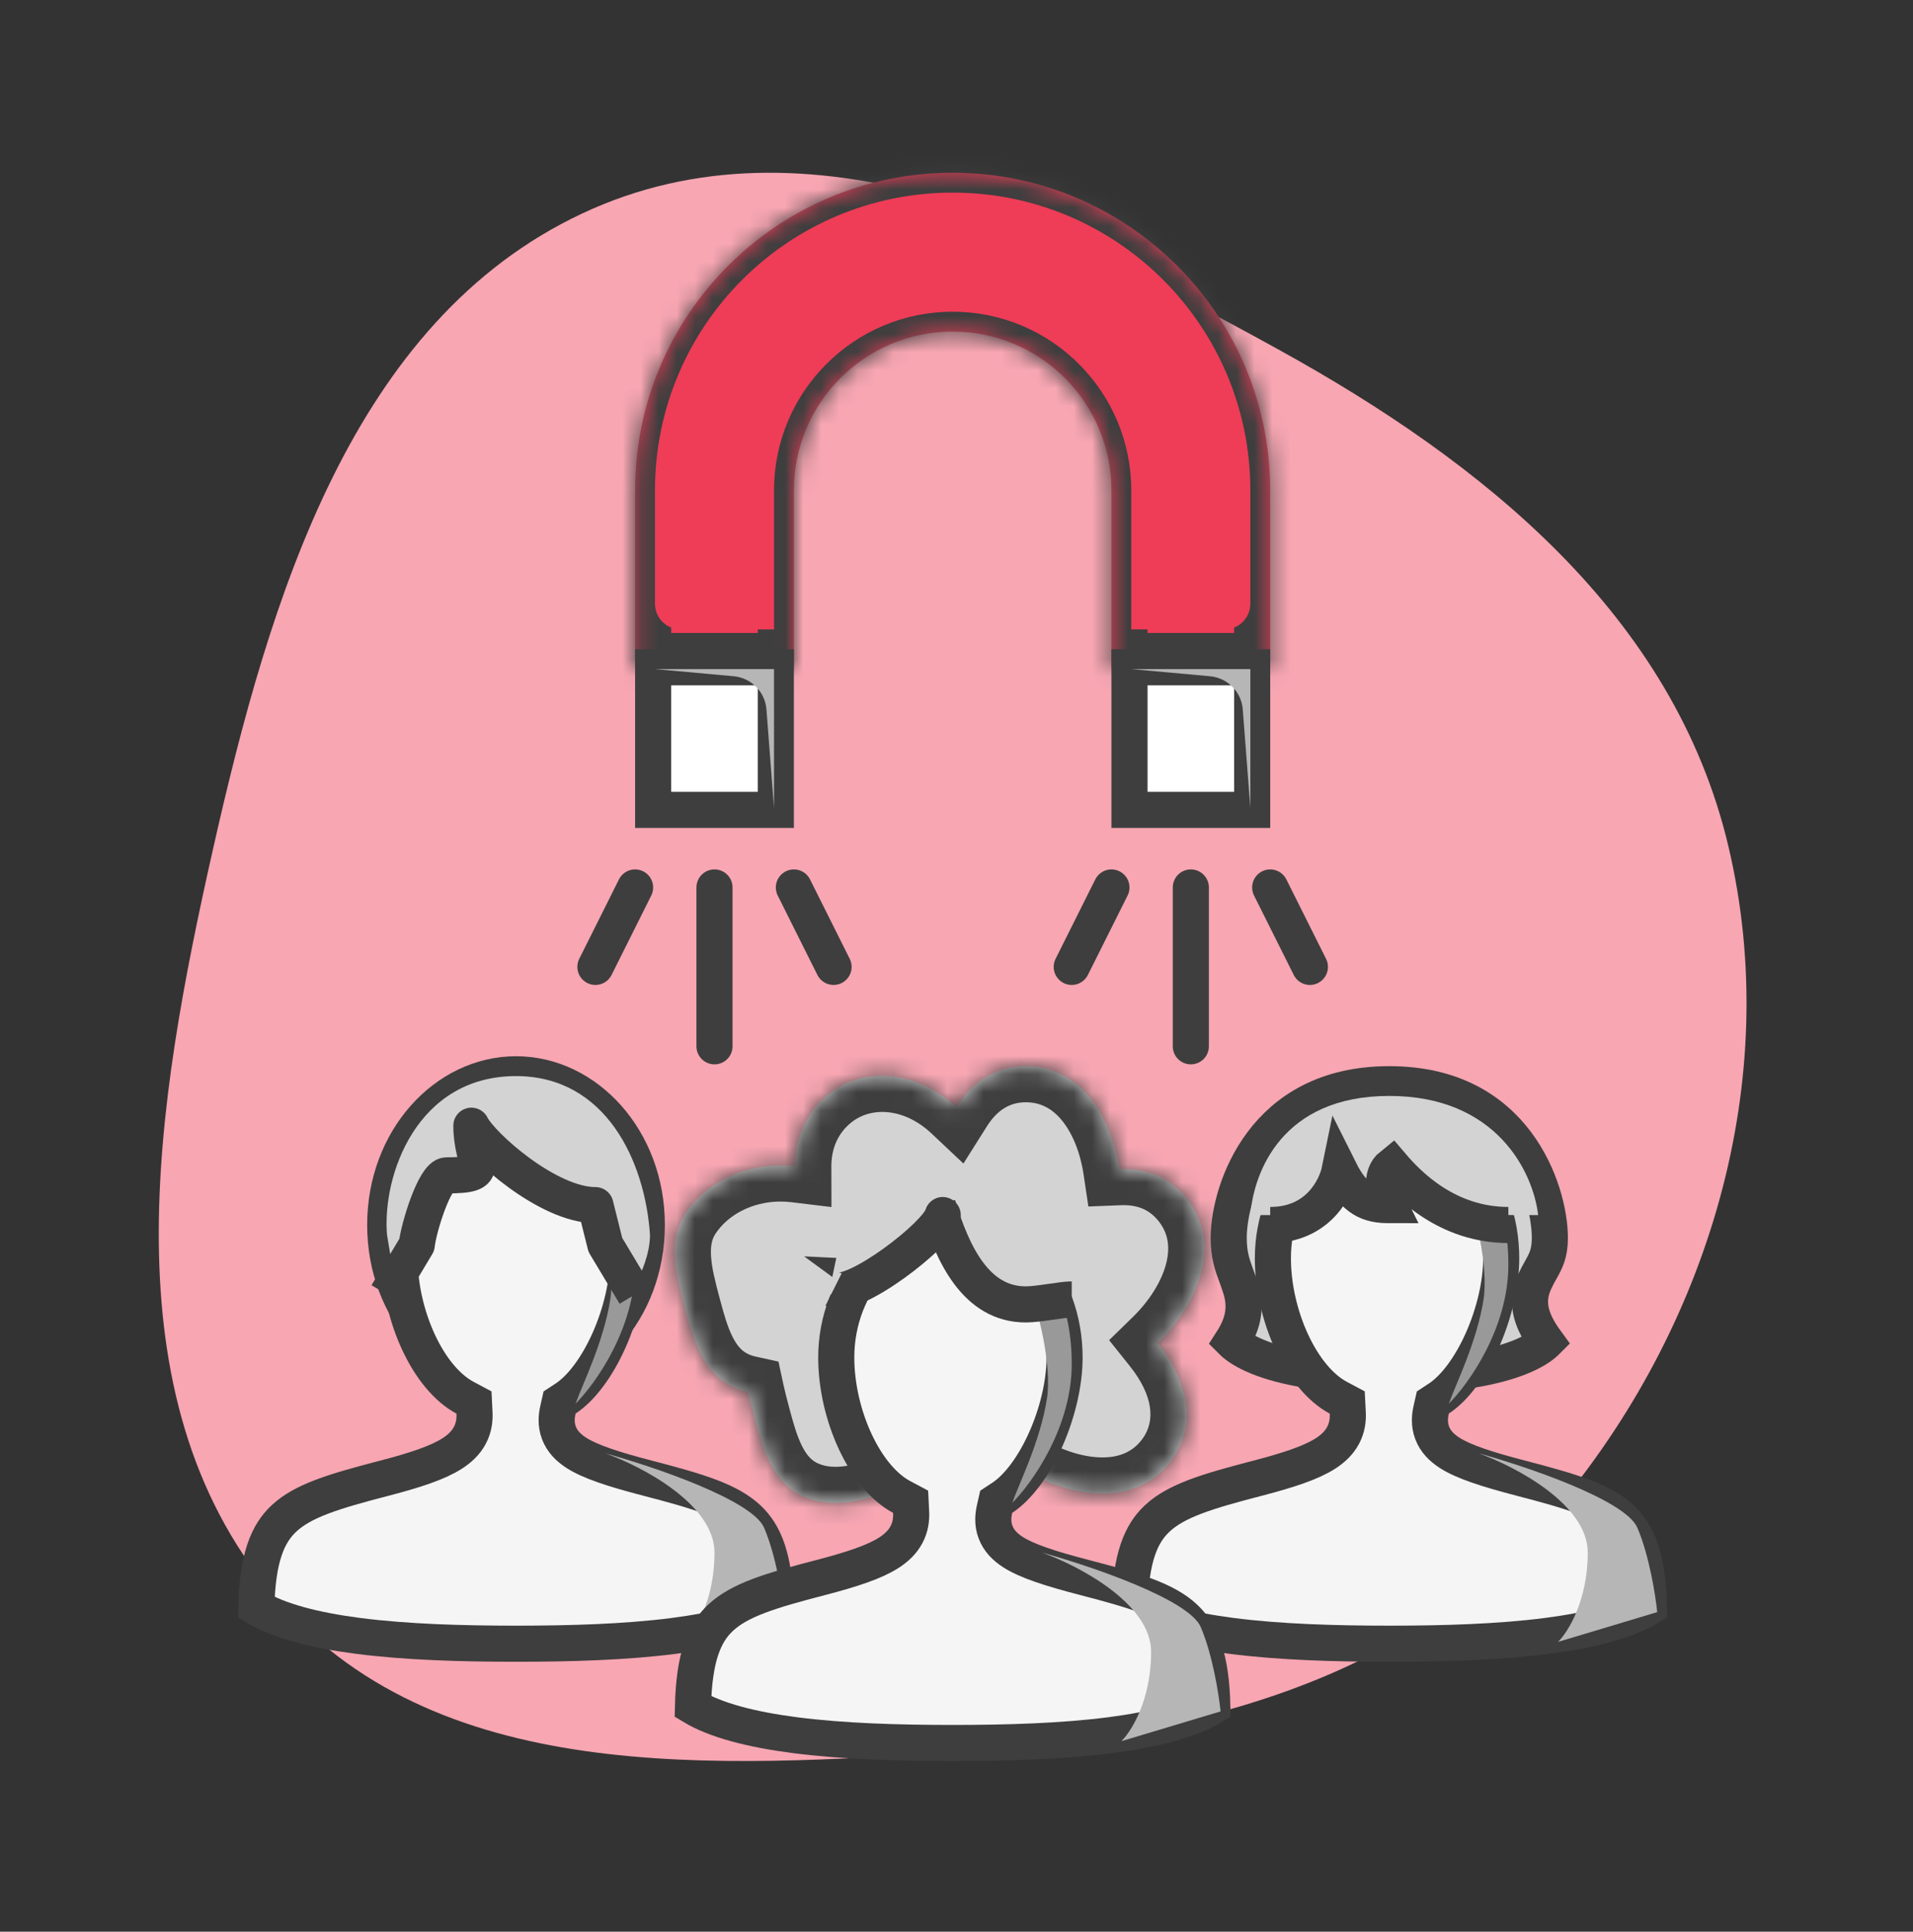 <svg width="106" height="107" viewBox="0 0 106 107" fill="none" xmlns="http://www.w3.org/2000/svg">
<rect x="0" y="0" width="106" height="107" fill="#333333" stroke="none"/>
<path fill-rule="evenodd" clip-rule="evenodd" d="M53.338 97.028C39.608 97.901 23.997 98.987 15.054 88.234C5.902 77.23 8.616 61.184 11.793 47.076C14.954 33.046 19.527 17.795 32.267 11.822C44.807 5.943 58.728 12.675 70.872 19.378C82.159 25.607 92.737 34.066 95.769 46.868C98.849 59.87 94.649 73.616 86.109 83.712C77.998 93.301 65.671 96.243 53.338 97.028Z" fill="#F7A6B2"/>
<path d="M35.841 67.855C35.841 72.587 32.482 76.203 28.593 76.203C24.704 76.203 21.345 72.587 21.345 67.855C21.345 63.123 24.704 59.507 28.593 59.507C32.482 59.507 35.841 63.123 35.841 67.855Z" fill="#D3D3D3" stroke="#3E3E3E" stroke-width="2"/>
<path d="M31.343 77.467L31.006 77.688L30.917 78.081C30.836 78.436 30.789 78.89 30.968 79.365C31.148 79.845 31.502 80.193 31.911 80.46C32.675 80.958 33.963 81.382 35.909 81.886C38.721 82.616 40.398 83.13 41.448 84.108C42.356 84.953 42.92 86.289 42.983 89.036C41.729 89.788 39.772 90.301 37.337 90.616C34.662 90.961 31.582 91.049 28.593 91.049C25.604 91.049 22.524 90.961 19.849 90.616C17.414 90.301 15.457 89.788 14.203 89.036C14.266 86.289 14.83 84.953 15.737 84.108C16.787 83.13 18.465 82.616 21.276 81.886C23.053 81.426 24.28 81.01 25.058 80.51C25.468 80.247 25.812 79.925 26.035 79.506C26.261 79.08 26.313 78.647 26.292 78.252L26.264 77.687L25.764 77.42C24.783 76.897 23.869 75.804 23.194 74.355C22.525 72.92 22.143 71.244 22.143 69.7C22.143 65.503 25.273 62.257 28.593 62.257C31.873 62.257 34.794 65.457 34.794 69.7C34.794 71.106 34.406 72.759 33.751 74.233C33.087 75.725 32.212 76.895 31.343 77.467Z" fill="#F5F5F5" stroke="#3E3E3E" stroke-width="2"/>
<g style="mix-blend-mode:darken">
<path d="M35.191 70.055C35.191 63.676 30.792 61.898 28.593 61.807C30.242 62.356 31.617 63.456 32.717 65.656C33.345 66.912 34.1 70.18 33.817 71.979C33.441 74.368 32.258 76.707 31.892 77.753C32.992 76.653 35.191 73.574 35.191 70.055Z" fill="#999999"/>
</g>
<g style="mix-blend-mode:darken">
<path d="M42.339 84.626C41.68 83.086 36.199 81.235 33.542 80.502C35.558 81.221 39.59 83.326 39.59 86.001C39.59 88.675 38.49 90.414 37.941 90.949L43.439 89.3C43.347 88.383 42.999 86.165 42.339 84.626Z" fill="#B6B6B6"/>
</g>
<path d="M28.593 59.607C33.542 59.607 35.741 64.281 36.016 68.405C36.016 69.504 35.466 70.604 35.466 70.604L33.542 68.955L32.992 66.755C30.352 66.755 26.852 63.456 26.119 62.356L25.844 64.556L24.469 65.106L23.094 68.955L21.72 70.054L21.445 68.405C21.17 65.106 23.094 59.607 28.593 59.607Z" fill="#D3D3D3"/>
<path d="M21.445 71.704L23.094 68.955C23.186 68.038 24.084 65.106 24.744 65.106C27.428 65.106 26.119 64.556 26.119 62.356C26.668 63.456 30.352 66.755 32.992 66.755L33.542 68.955L35.191 71.704" stroke="#3E3E3E" stroke-width="2" stroke-linejoin="round"/>
<path d="M85.878 68.568C85.878 69.443 85.652 69.847 85.368 70.355C85.264 70.541 85.153 70.74 85.042 70.981C84.82 71.465 84.677 72.043 84.868 72.766C84.998 73.257 85.27 73.763 85.675 74.317C85.657 74.335 85.637 74.353 85.616 74.373C85.365 74.601 84.938 74.885 84.259 75.162C82.898 75.716 80.615 76.203 76.981 76.203C73.347 76.203 71.064 75.716 69.703 75.162C69.024 74.885 68.597 74.601 68.346 74.373C68.316 74.346 68.289 74.32 68.265 74.296C68.556 73.843 68.751 73.408 68.844 72.968C68.98 72.329 68.878 71.789 68.734 71.326C68.662 71.095 68.586 70.887 68.511 70.684C68.288 70.083 68.083 69.528 68.083 68.568C68.083 67.273 68.569 65.112 69.932 63.299C71.259 61.533 73.443 60.057 76.981 60.057C80.519 60.057 82.703 61.533 84.03 63.299C85.393 65.112 85.878 67.273 85.878 68.568Z" fill="#D3D3D3" stroke="#3E3E3E" stroke-width="2"/>
<path d="M79.73 77.467L79.394 77.688L79.305 78.081C79.224 78.435 79.177 78.889 79.356 79.365C79.536 79.845 79.89 80.192 80.299 80.46C81.062 80.958 82.351 81.381 84.297 81.886C87.109 82.616 88.786 83.13 89.836 84.108C90.744 84.952 91.308 86.289 91.371 89.035C90.117 89.787 88.16 90.3 85.725 90.615C83.05 90.961 79.97 91.049 76.981 91.049C73.992 91.049 70.912 90.961 68.237 90.615C65.802 90.3 63.845 89.787 62.591 89.035C62.654 86.289 63.218 84.952 64.125 84.108C65.175 83.13 66.853 82.616 69.664 81.886C71.441 81.425 72.668 81.01 73.447 80.51C73.856 80.247 74.2 79.925 74.423 79.506C74.649 79.08 74.701 78.647 74.68 78.251L74.651 77.686L74.152 77.42C73.171 76.896 72.257 75.803 71.582 74.354C70.913 72.92 70.531 71.244 70.531 69.699C70.531 65.503 73.66 62.256 76.981 62.256C80.261 62.256 83.182 65.457 83.182 69.699C83.182 71.106 82.794 72.758 82.139 74.232C81.475 75.724 80.6 76.895 79.73 77.467Z" fill="#F5F5F5" stroke="#3E3E3E" stroke-width="2"/>
<g style="mix-blend-mode:darken">
<path d="M83.579 70.054C83.579 63.676 79.18 61.898 76.981 61.806C78.63 62.356 80.005 63.456 81.105 65.655C81.733 66.912 82.488 70.18 82.204 71.979C81.829 74.367 80.646 76.707 80.28 77.752C81.38 76.652 83.579 73.573 83.579 70.054Z" fill="#999999"/>
</g>
<g style="mix-blend-mode:darken">
<path d="M90.727 84.625C90.068 83.086 84.587 81.235 81.93 80.501C83.946 81.22 87.978 83.326 87.978 86C87.978 88.674 86.878 90.413 86.329 90.949L91.827 89.299C91.736 88.383 91.387 86.165 90.727 84.625Z" fill="#B6B6B6"/>
</g>
<path d="M79.73 66.755C82.754 67.36 83.579 67.305 84.129 67.305H85.229C84.954 64.922 82.919 60.706 76.981 60.706C71.042 60.706 69.466 64.922 69.283 67.305H70.382C72.582 67.305 73.865 66.022 74.231 65.105C74.451 66.205 76.156 66.663 76.981 66.755C76.541 66.095 76.797 65.197 76.981 64.831C77.073 64.831 77.271 66.263 79.73 66.755Z" fill="#D3D3D3"/>
<path d="M70.382 67.855C73.078 67.855 74.044 65.747 74.231 64.831C75.056 66.48 75.881 66.755 76.981 66.755C76.706 66.205 76.431 65.106 77.121 64.556C78.057 65.655 80.21 67.855 83.579 67.855" stroke="#3E3E3E" stroke-width="2"/>
<mask id="path-14-inside-1_65_293" fill="white">
<path fill-rule="evenodd" clip-rule="evenodd" d="M62.02 64.76C61.575 61.785 59.837 59.057 56.839 59.057C55.119 59.057 53.841 59.979 52.988 61.331C51.034 59.49 48.111 58.899 45.959 60.583C44.663 61.598 44.063 63.076 44.066 64.605C43.758 64.568 43.446 64.551 43.132 64.557C41.081 64.593 39.073 65.556 37.963 67.257C36.974 68.771 37.471 70.643 37.934 72.391L37.959 72.484C38.403 74.159 38.922 75.948 40.478 76.751C40.793 76.913 41.118 77.027 41.45 77.1C41.547 77.549 41.666 77.998 41.783 78.439L41.808 78.532C42.252 80.207 42.771 81.997 44.327 82.799C45.932 83.627 47.818 83.193 49.483 82.49C51.272 81.735 53.072 80.701 53.64 78.866C53.705 78.658 53.756 78.448 53.795 78.237C54.245 79.271 54.995 80.21 55.963 80.91C58.8 82.959 62.879 83.706 64.936 80.859C66.417 78.809 65.721 76.364 64.151 74.401C66.449 72.163 67.745 68.841 65.733 66.359C64.76 65.157 63.432 64.703 62.02 64.76ZM51.125 71.918C51.592 72.259 52.017 72.662 52.386 73.12C52.824 73.663 53.178 74.269 53.433 74.908C53.572 74.29 53.836 73.688 54.239 73.13C54.337 72.995 54.44 72.866 54.548 72.745C54.465 72.366 54.429 71.979 54.438 71.591C54.227 71.464 54.026 71.321 53.836 71.164C52.988 71.74 52.062 71.964 51.125 71.918Z"/>
</mask>
<path fill-rule="evenodd" clip-rule="evenodd" d="M62.02 64.76C61.575 61.785 59.837 59.057 56.839 59.057C55.119 59.057 53.841 59.979 52.988 61.331C51.034 59.49 48.111 58.899 45.959 60.583C44.663 61.598 44.063 63.076 44.066 64.605C43.758 64.568 43.446 64.551 43.132 64.557C41.081 64.593 39.073 65.556 37.963 67.257C36.974 68.771 37.471 70.643 37.934 72.391L37.959 72.484C38.403 74.159 38.922 75.948 40.478 76.751C40.793 76.913 41.118 77.027 41.45 77.1C41.547 77.549 41.666 77.998 41.783 78.439L41.808 78.532C42.252 80.207 42.771 81.997 44.327 82.799C45.932 83.627 47.818 83.193 49.483 82.49C51.272 81.735 53.072 80.701 53.64 78.866C53.705 78.658 53.756 78.448 53.795 78.237C54.245 79.271 54.995 80.21 55.963 80.91C58.8 82.959 62.879 83.706 64.936 80.859C66.417 78.809 65.721 76.364 64.151 74.401C66.449 72.163 67.745 68.841 65.733 66.359C64.76 65.157 63.432 64.703 62.02 64.76ZM51.125 71.918C51.592 72.259 52.017 72.662 52.386 73.12C52.824 73.663 53.178 74.269 53.433 74.908C53.572 74.29 53.836 73.688 54.239 73.13C54.337 72.995 54.44 72.866 54.548 72.745C54.465 72.366 54.429 71.979 54.438 71.591C54.227 71.464 54.026 71.321 53.836 71.164C52.988 71.74 52.062 71.964 51.125 71.918Z" fill="#D3D3D3"/>
<path d="M62.02 64.76L60.042 65.056L60.307 66.831L62.101 66.759L62.02 64.76ZM52.988 61.331L51.617 62.787L53.384 64.451L54.679 62.398L52.988 61.331ZM45.959 60.583L44.727 59.008L44.727 59.008L45.959 60.583ZM44.066 64.605L43.827 66.59L46.071 66.861L46.066 64.6L44.066 64.605ZM43.132 64.557L43.167 66.556L43.167 66.556L43.132 64.557ZM37.963 67.257L36.288 66.163L36.288 66.163L37.963 67.257ZM37.934 72.391L39.867 71.878L39.867 71.878L37.934 72.391ZM37.959 72.484L39.892 71.971L39.892 71.971L37.959 72.484ZM40.478 76.751L41.395 74.973L41.395 74.973L40.478 76.751ZM41.45 77.1L43.406 76.678L43.135 75.421L41.878 75.146L41.45 77.1ZM41.783 78.439L43.716 77.927L43.716 77.926L41.783 78.439ZM41.808 78.532L43.741 78.02L43.741 78.019L41.808 78.532ZM44.327 82.799L45.244 81.022L45.244 81.022L44.327 82.799ZM49.483 82.49L50.261 84.333L50.261 84.333L49.483 82.49ZM53.64 78.866L55.551 79.458L55.551 79.458L53.64 78.866ZM53.795 78.237L55.628 77.438L53.01 71.433L51.828 77.876L53.795 78.237ZM55.963 80.91L57.135 79.289L57.135 79.289L55.963 80.91ZM64.936 80.859L63.314 79.688L63.314 79.688L64.936 80.859ZM64.151 74.401L62.755 72.969L61.456 74.234L62.589 75.651L64.151 74.401ZM65.733 66.359L67.287 65.1L67.287 65.1L65.733 66.359ZM51.125 71.918L51.223 69.92L44.556 69.592L49.944 73.532L51.125 71.918ZM52.386 73.12L53.943 71.864L53.943 71.864L52.386 73.12ZM53.433 74.908L51.574 75.647L53.963 81.655L55.384 75.348L53.433 74.908ZM54.239 73.13L52.618 71.959L52.618 71.959L54.239 73.13ZM54.548 72.745L56.041 74.076L56.722 73.313L56.501 72.314L54.548 72.745ZM54.438 71.591L56.437 71.635L56.463 70.475L55.468 69.877L54.438 71.591ZM53.836 71.164L55.112 69.624L53.954 68.664L52.71 69.51L53.836 71.164ZM56.839 61.057C57.652 61.057 58.297 61.399 58.841 62.062C59.421 62.768 59.858 63.827 60.042 65.056L63.998 64.465C63.737 62.718 63.083 60.925 61.933 59.524C60.747 58.079 59.024 57.057 56.839 57.057V61.057ZM54.679 62.398C55.257 61.483 55.96 61.057 56.839 61.057V57.057C54.278 57.057 52.425 58.475 51.297 60.263L54.679 62.398ZM47.192 62.158C48.334 61.264 50.145 61.401 51.617 62.787L54.359 59.875C51.922 57.58 47.887 56.534 44.727 59.008L47.192 62.158ZM46.066 64.6C46.064 63.607 46.442 62.746 47.192 62.158L44.727 59.008C42.885 60.45 42.062 62.544 42.066 64.609L46.066 64.6ZM43.167 66.556C43.389 66.553 43.609 66.564 43.827 66.59L44.306 62.619C43.907 62.571 43.503 62.55 43.097 62.557L43.167 66.556ZM39.638 68.35C40.332 67.285 41.676 66.583 43.167 66.556L43.097 62.557C40.486 62.603 37.813 63.826 36.288 66.163L39.638 68.35ZM39.867 71.878C39.625 70.965 39.443 70.251 39.4 69.603C39.359 68.998 39.456 68.628 39.638 68.35L36.288 66.163C35.481 67.4 35.332 68.723 35.408 69.87C35.482 70.973 35.78 72.069 36.001 72.903L39.867 71.878ZM39.892 71.971L39.867 71.878L36.001 72.903L36.026 72.996L39.892 71.971ZM41.395 74.973C41.108 74.825 40.847 74.561 40.589 74.048C40.315 73.501 40.119 72.826 39.892 71.971L36.026 72.996C36.243 73.816 36.528 74.874 37.014 75.841C37.516 76.842 38.292 77.874 39.562 78.528L41.395 74.973ZM41.878 75.146C41.707 75.108 41.547 75.052 41.395 74.973L39.562 78.528C40.039 78.775 40.529 78.945 41.022 79.053L41.878 75.146ZM43.716 77.926C43.597 77.478 43.491 77.074 43.406 76.678L39.495 77.521C39.604 78.024 39.735 78.518 39.85 78.952L43.716 77.926ZM43.741 78.019L43.716 77.927L39.85 78.952L39.875 79.044L43.741 78.019ZM45.244 81.022C44.957 80.874 44.696 80.61 44.438 80.096C44.164 79.549 43.968 78.875 43.741 78.02L39.875 79.044C40.092 79.864 40.377 80.923 40.863 81.89C41.365 82.89 42.141 83.922 43.411 84.577L45.244 81.022ZM48.705 80.648C47.139 81.309 46.005 81.414 45.244 81.022L43.411 84.577C45.86 85.84 48.497 85.078 50.261 84.333L48.705 80.648ZM51.73 78.275C51.457 79.155 50.498 79.891 48.705 80.648L50.261 84.333C52.046 83.579 54.687 82.247 55.551 79.458L51.73 78.275ZM51.828 77.876C51.803 78.01 51.77 78.143 51.73 78.275L55.551 79.458C55.639 79.173 55.709 78.886 55.762 78.598L51.828 77.876ZM57.135 79.289C56.453 78.796 55.934 78.14 55.628 77.438L51.961 79.036C52.557 80.402 53.536 81.624 54.792 82.531L57.135 79.289ZM63.314 79.688C62.771 80.44 61.963 80.783 60.848 80.723C59.676 80.661 58.309 80.137 57.135 79.289L54.792 82.531C56.454 83.732 58.545 84.606 60.636 84.718C62.783 84.832 65.043 84.124 66.557 82.03L63.314 79.688ZM62.589 75.651C63.917 77.31 64.02 78.71 63.314 79.688L66.557 82.03C68.813 78.907 67.525 75.417 65.713 73.152L62.589 75.651ZM64.18 67.618C64.72 68.284 64.853 69.058 64.62 69.981C64.371 70.96 63.709 72.04 62.755 72.969L65.547 75.834C66.891 74.524 68.025 72.824 68.497 70.963C68.983 69.045 68.759 66.916 67.287 65.1L64.18 67.618ZM62.101 66.759C62.999 66.722 63.672 66.992 64.18 67.618L67.287 65.1C65.848 63.323 63.865 62.684 61.939 62.762L62.101 66.759ZM49.944 73.532C50.273 73.773 50.571 74.055 50.829 74.375L53.943 71.864C53.463 71.269 52.911 70.746 52.305 70.303L49.944 73.532ZM50.829 74.375C51.143 74.765 51.395 75.197 51.574 75.647L55.291 74.169C54.962 73.341 54.505 72.561 53.943 71.864L50.829 74.375ZM55.384 75.348C55.465 74.99 55.617 74.638 55.86 74.302L52.618 71.959C52.055 72.738 51.68 73.589 51.482 74.469L55.384 75.348ZM55.86 74.302C55.918 74.221 55.979 74.146 56.041 74.076L53.056 71.413C52.902 71.586 52.756 71.768 52.618 71.959L55.86 74.302ZM56.501 72.314C56.454 72.098 56.432 71.871 56.437 71.635L52.438 71.547C52.426 72.087 52.476 72.634 52.596 73.176L56.501 72.314ZM55.468 69.877C55.346 69.804 55.227 69.719 55.112 69.624L52.559 72.704C52.824 72.923 53.107 73.125 53.407 73.305L55.468 69.877ZM52.71 69.51C52.249 69.824 51.759 69.946 51.223 69.92L51.027 73.915C52.365 73.981 53.727 73.657 54.961 72.817L52.71 69.51Z" fill="#3E3E3E" mask="url(#path-14-inside-1_65_293)"/>
<path d="M55.536 82.966L55.2 83.187L55.111 83.58C55.03 83.934 54.983 84.388 55.162 84.864C55.342 85.344 55.696 85.691 56.105 85.959C56.869 86.457 58.157 86.88 60.103 87.385C62.915 88.115 64.592 88.629 65.642 89.606C66.55 90.451 67.114 91.788 67.177 94.534C65.923 95.286 63.966 95.799 61.531 96.114C58.856 96.46 55.776 96.548 52.787 96.548C49.797 96.548 46.718 96.46 44.043 96.114C41.608 95.799 39.651 95.286 38.397 94.534C38.46 91.788 39.024 90.451 39.931 89.606C40.981 88.629 42.658 88.115 45.47 87.385C47.247 86.924 48.474 86.509 49.252 86.009C49.662 85.746 50.006 85.424 50.229 85.005C50.455 84.579 50.507 84.146 50.486 83.75L50.458 83.185L49.958 82.919C48.977 82.395 48.063 81.302 47.388 79.853C46.719 78.419 46.337 76.743 46.337 75.198C46.337 71.002 49.467 67.755 52.787 67.755C56.067 67.755 58.988 70.956 58.988 75.198C58.988 76.605 58.6 78.257 57.945 79.731C57.281 81.223 56.406 82.394 55.536 82.966Z" fill="#F5F5F5" stroke="#3E3E3E" stroke-width="2"/>
<g style="mix-blend-mode:darken">
<path d="M59.385 75.553C59.385 69.175 54.986 67.397 52.787 67.305C54.436 67.855 55.811 68.955 56.911 71.154C57.539 72.411 58.294 75.679 58.011 77.478C57.635 79.866 56.452 82.206 56.086 83.251C57.186 82.151 59.385 79.072 59.385 75.553Z" fill="#999999"/>
</g>
<g style="mix-blend-mode:darken">
<path d="M66.533 90.124C65.874 88.585 60.393 86.734 57.736 86.001C59.752 86.719 63.784 88.825 63.784 91.499C63.784 94.173 62.684 95.912 62.135 96.448L67.633 94.798C67.541 93.882 67.193 91.664 66.533 90.124Z" fill="#B6B6B6"/>
</g>
<path d="M54.711 71.704C52.952 71.044 51.962 68.496 51.687 67.305C51.687 66.847 52.017 65.765 53.337 65.106C54.656 64.446 58.652 68.496 60.485 70.604L58.835 71.979C58.194 72.162 56.471 72.364 54.711 71.704Z" fill="#D3D3D3"/>
<path d="M51.962 66.755C52.787 69.505 54.097 72.254 56.839 72.254C57.56 72.254 58.835 71.979 59.385 71.979" stroke="#3E3E3E" stroke-width="2"/>
<path d="M50.587 70.054C49.488 71.374 47.013 71.704 45.914 71.704L47.013 66.48C48.938 66.205 52.787 65.82 52.787 66.48C52.787 67.305 51.962 68.405 50.587 70.054Z" fill="#D3D3D3"/>
<path d="M53.207 67.548C53.341 67.012 53.015 66.469 52.48 66.335C51.944 66.201 51.401 66.527 51.267 67.063L53.207 67.548ZM51.267 67.063C51.285 66.99 51.291 67.029 51.152 67.209C51.034 67.361 50.86 67.553 50.633 67.774C50.181 68.215 49.576 68.716 48.939 69.173C48.298 69.633 47.659 70.024 47.141 70.263C46.879 70.383 46.683 70.449 46.555 70.475C46.395 70.507 46.473 70.453 46.636 70.535L45.741 72.324C46.179 72.543 46.643 72.497 46.951 72.435C47.29 72.367 47.642 72.234 47.977 72.08C48.653 71.769 49.406 71.3 50.105 70.798C50.808 70.293 51.492 69.729 52.028 69.207C52.295 68.947 52.54 68.684 52.734 68.433C52.908 68.208 53.12 67.896 53.207 67.548L51.267 67.063Z" fill="#3E3E3E"/>
<mask id="path-23-inside-2_65_293" fill="white">
<path fill-rule="evenodd" clip-rule="evenodd" d="M52.787 9.569C43.069 9.569 35.191 17.447 35.191 27.165V37.062H43.989V27.165C43.989 22.306 47.928 18.367 52.787 18.367C57.646 18.367 61.585 22.306 61.585 27.165V37.062H70.382V27.165C70.382 17.447 62.505 9.569 52.787 9.569Z"/>
</mask>
<path fill-rule="evenodd" clip-rule="evenodd" d="M52.787 9.569C43.069 9.569 35.191 17.447 35.191 27.165V37.062H43.989V27.165C43.989 22.306 47.928 18.367 52.787 18.367C57.646 18.367 61.585 22.306 61.585 27.165V37.062H70.382V27.165C70.382 17.447 62.505 9.569 52.787 9.569Z" fill="#EF3C57"/>
<path d="M35.191 37.062H33.191V39.062H35.191V37.062ZM43.989 37.062V39.062H45.989V37.062H43.989ZM61.585 37.062H59.585V39.062H61.585V37.062ZM70.382 37.062V39.062H72.382V37.062H70.382ZM37.191 27.165C37.191 18.552 44.174 11.569 52.787 11.569V7.569C41.965 7.569 33.191 16.343 33.191 27.165H37.191ZM37.191 37.062V27.165H33.191V37.062H37.191ZM43.989 35.062H35.191V39.062H43.989V35.062ZM45.989 37.062V27.165H41.989V37.062H45.989ZM45.989 27.165C45.989 23.411 49.032 20.367 52.787 20.367V16.367C46.823 16.367 41.989 21.201 41.989 27.165H45.989ZM52.787 20.367C56.541 20.367 59.585 23.411 59.585 27.165H63.585C63.585 21.201 58.75 16.367 52.787 16.367V20.367ZM59.585 27.165V37.062H63.585V27.165H59.585ZM70.382 35.062H61.585V39.062H70.382V35.062ZM68.382 27.165V37.062H72.382V27.165H68.382ZM52.787 11.569C61.4 11.569 68.382 18.552 68.382 27.165H72.382C72.382 16.343 63.609 7.569 52.787 7.569V11.569Z" fill="#3E3E3E" mask="url(#path-23-inside-2_65_293)"/>
<path fill-rule="evenodd" clip-rule="evenodd" d="M52.787 10.669C43.676 10.669 36.291 18.054 36.291 27.165V33.44C36.291 34.226 36.928 34.863 37.714 34.863H42.889V27.165C42.889 21.699 47.321 17.267 52.787 17.267C58.253 17.267 62.684 21.699 62.684 27.165V34.863H67.86C68.646 34.863 69.283 34.226 69.283 33.44V27.165C69.283 18.054 61.897 10.669 52.787 10.669Z" fill="#EF3C57"/>
<rect x="36.191" y="36.963" width="6.798" height="7.898" fill="white" stroke="#3E3E3E" stroke-width="2"/>
<rect x="62.585" y="36.963" width="6.798" height="7.898" fill="white" stroke="#3E3E3E" stroke-width="2"/>
<path d="M65.984 49.159V57.957" stroke="#3E3E3E" stroke-width="2" stroke-linecap="round"/>
<path d="M39.59 49.159V57.957" stroke="#3E3E3E" stroke-width="2" stroke-linecap="round"/>
<path d="M43.989 49.159L46.188 53.558" stroke="#3E3E3E" stroke-width="2" stroke-linecap="round"/>
<path d="M70.382 49.159L72.582 53.558" stroke="#3E3E3E" stroke-width="2" stroke-linecap="round"/>
<path d="M35.191 49.159L32.992 53.558" stroke="#3E3E3E" stroke-width="2" stroke-linecap="round"/>
<path d="M61.585 49.159L59.385 53.558" stroke="#3E3E3E" stroke-width="2" stroke-linecap="round"/>
<path d="M69.283 37.062H62.684L67.049 37.459C68.021 37.548 68.788 38.325 68.862 39.298L69.283 44.761V37.062Z" fill="#B6B6B6"/>
<path d="M42.889 37.062H36.291L40.656 37.459C41.628 37.548 42.394 38.325 42.469 39.298L42.889 44.761V37.062Z" fill="#B6B6B6"/>
</svg>
